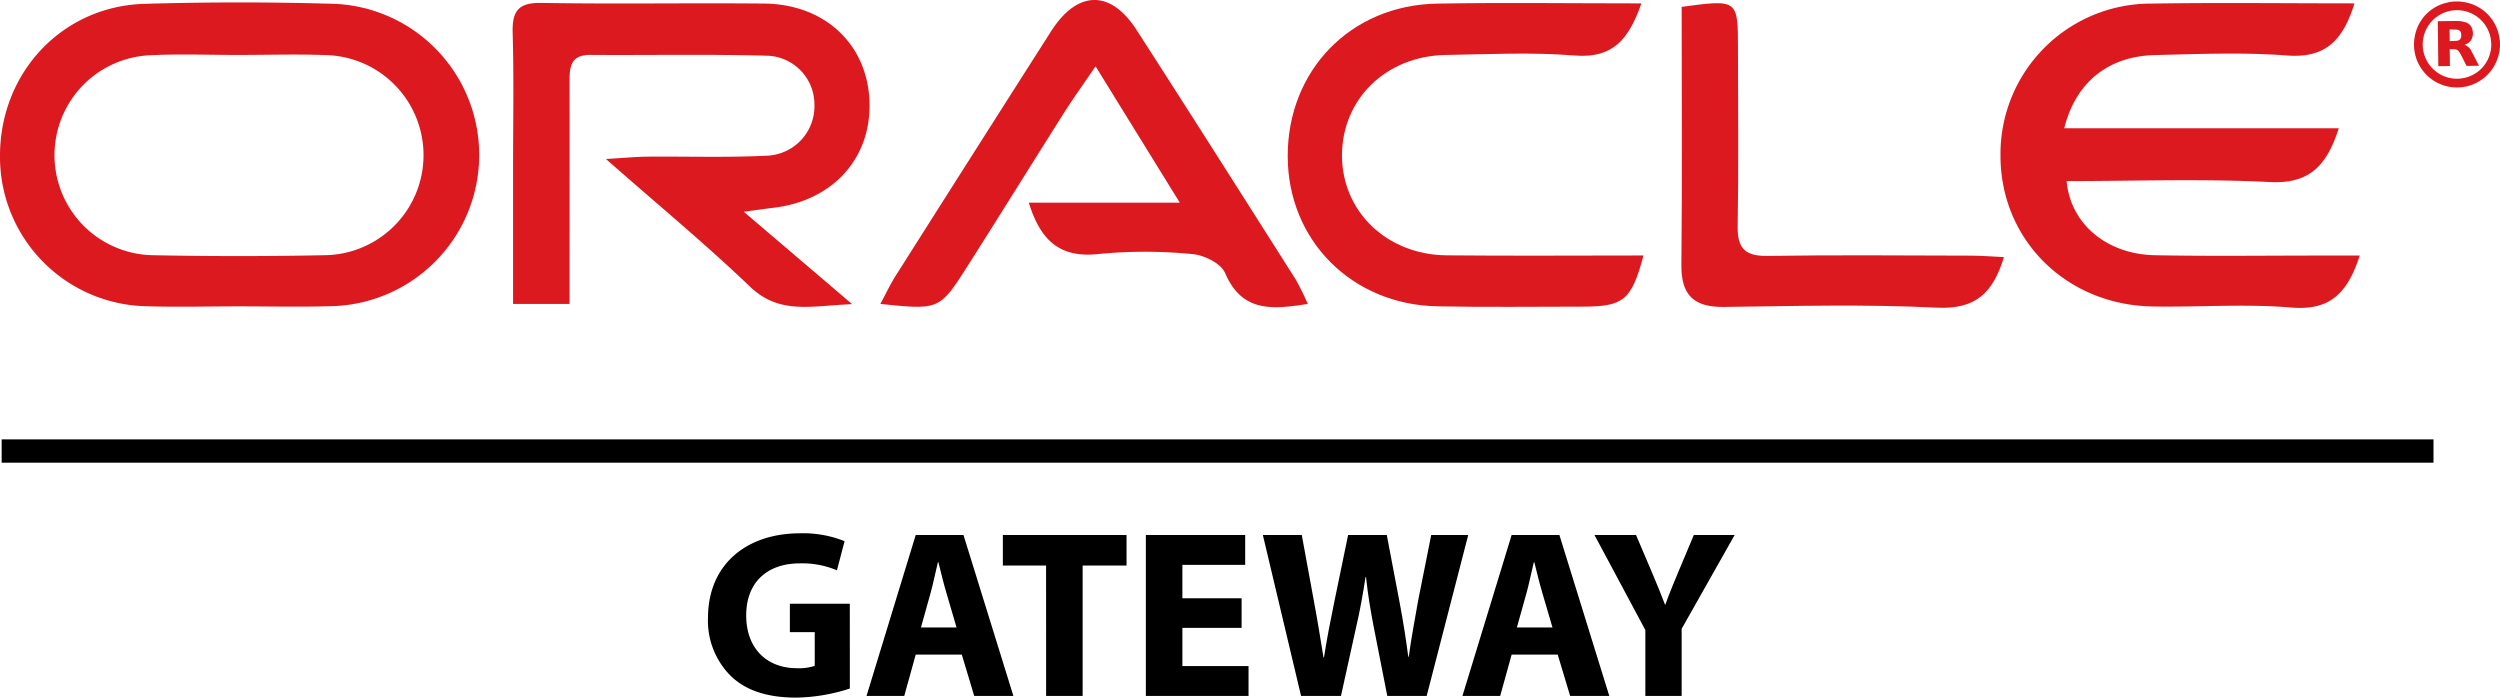 <svg xmlns="http://www.w3.org/2000/svg" width="321.86" height="89.813" viewBox="0 0 321.86 89.813"><g transform="translate(-1497.201 -1036.604)"><line x2="313.087" transform="translate(1497.413 1094.672)" fill="none" stroke="#000" stroke-miterlimit="10" stroke-width="3" style="isolation:isolate"/><g transform="translate(1588.351 1105.267)"><path d="M1728.969,1217.42a23.176,23.176,0,0,1-6.917,1.168c-3.781,0-6.517-.952-8.423-2.8a10.027,10.027,0,0,1-2.92-7.531c.031-6.886,5.042-10.821,11.835-10.821a14.28,14.28,0,0,1,5.749,1.014l-.984,3.75a11.484,11.484,0,0,0-4.826-.891c-3.9,0-6.855,2.214-6.855,6.7,0,4.273,2.675,6.794,6.517,6.794a6.271,6.271,0,0,0,2.305-.307v-4.334h-3.2v-3.658h7.716Z" transform="translate(-1710.708 -1197.439)"/><path d="M1764.85,1213.344l-1.475,5.318h-4.858l6.333-20.719H1771l6.425,20.719h-5.042l-1.6-5.318Zm5.256-3.5-1.291-4.4c-.369-1.23-.738-2.767-1.045-4h-.062c-.307,1.229-.615,2.8-.953,4l-1.229,4.4Z" transform="translate(-1738.107 -1197.728)"/><path d="M1805.193,1201.878h-5.564v-3.935h15.924v3.935H1809.9v16.785h-4.7Z" transform="translate(-1761.667 -1197.728)"/><path d="M1855.083,1209.9h-7.624v4.918h8.515v3.843h-13.219v-20.719h12.788v3.843h-8.085v4.3h7.624Z" transform="translate(-1786.383 -1197.728)"/><path d="M1882.954,1218.662l-4.919-20.719h5.011l1.568,8.546c.461,2.46.891,5.134,1.23,7.224h.062c.338-2.244.83-4.734,1.353-7.286l1.752-8.484h4.98l1.66,8.73c.461,2.429.8,4.642,1.107,6.948h.062c.307-2.306.768-4.734,1.2-7.193l1.691-8.484h4.765l-5.349,20.719h-5.072l-1.752-8.915c-.4-2.091-.738-4.027-.984-6.394h-.061c-.369,2.336-.707,4.3-1.2,6.394l-1.967,8.915Z" transform="translate(-1806.6 -1197.728)"/><path d="M1944.56,1213.344l-1.476,5.318h-4.857l6.333-20.719h6.148l6.424,20.719h-5.041l-1.6-5.318Zm5.256-3.5-1.291-4.4c-.369-1.23-.738-2.767-1.045-4h-.062c-.307,1.229-.615,2.8-.953,4l-1.229,4.4Z" transform="translate(-1841.095 -1197.728)"/><path d="M1984.592,1218.662v-8.484l-6.548-12.235h5.349l2.121,4.98c.646,1.506,1.076,2.613,1.6,3.965h.062c.461-1.291.952-2.49,1.568-3.965l2.09-4.98h5.257l-6.825,12.081v8.638Z" transform="translate(-1863.914 -1197.728)"/></g><g transform="translate(1497.201 1036.604)"><path d="M1527.978,1076.469c-4.02,0-8.043.111-12.058-.019a19.232,19.232,0,0,1-18.719-19.4c.015-10.664,7.985-19.215,18.581-19.528q12.255-.362,24.53,0a19.473,19.473,0,0,1-.276,38.916C1536.02,1076.57,1532,1076.467,1527.978,1076.469Zm-.081-32.368c-3.739,0-7.483-.145-11.214.031a12.88,12.88,0,0,0,.226,25.752q11,.225,22.014,0a12.884,12.884,0,0,0,.188-25.765C1535.378,1043.98,1531.636,1044.1,1527.9,1044.1Z" transform="translate(-1497.201 -1037.027)" fill="#dc191f" style="isolation:isolate"/><path d="M2146.051,1037.564c-1.519,4.957-3.889,7.07-8.676,6.709-5.647-.426-11.354-.189-17.031-.053-5.937.142-10.182,3.473-11.657,9.425h35.345c-1.591,4.98-3.9,7.178-8.906,6.922-8.678-.443-17.4-.123-26.129-.123.484,5.51,5.176,9.422,11.339,9.544,7.2.142,14.406.04,21.61.044h4.787c-1.56,4.8-3.785,7.117-8.822,6.691-5.914-.5-11.905-.031-17.86-.137-11.154-.2-19.579-8.62-19.569-19.429a19.361,19.361,0,0,1,19.448-19.564C2128.483,1037.455,2137.042,1037.564,2146.051,1037.564Z" transform="translate(-1842.931 -1037.13)" fill="#dc191f" style="isolation:isolate"/><path d="M1681.543,1064.371l13.953,11.894c-5.294.213-9.349,1.386-13.152-2.254-5.671-5.429-11.74-10.444-18.549-16.435,2.5-.147,3.908-.289,5.313-.3,5.126-.044,10.261.132,15.375-.122a6.372,6.372,0,0,0,6.154-6.577,6.277,6.277,0,0,0-5.984-6.294c-7.615-.211-15.24-.055-22.86-.107-2.7-.018-2.685,1.756-2.682,3.649q.014,11.808,0,23.616c0,1.491,0,2.983,0,4.8h-7.271c0-5.955,0-11.715,0-17.475,0-5.8.112-11.6-.052-17.4-.078-2.773.661-3.933,3.685-3.882,9.559.162,19.122-.011,28.682.082,7.723.076,13.155,5.1,13.555,12.3.412,7.429-4.552,13.06-12.328,13.991C1684.455,1063.964,1683.536,1064.1,1681.543,1064.371Z" transform="translate(-1585.785 -1037.108)" fill="#dc191f" style="isolation:isolate"/><path d="M1817.722,1075.732c-4.644.738-8.487,1.068-10.655-4-.519-1.214-2.691-2.291-4.188-2.415a62.439,62.439,0,0,0-12.046-.017c-4.912.552-7.485-1.6-9.023-6.6h19.438L1790.4,1045.14c-1.688,2.484-2.946,4.229-4.094,6.043-4.144,6.545-8.219,13.132-12.38,19.666-3.617,5.68-3.652,5.658-11.231,4.885.718-1.332,1.261-2.5,1.946-3.587q9.994-15.775,20.036-31.52c3.371-5.275,7.641-5.384,10.982-.2,6.9,10.7,13.709,21.447,20.53,32.19A33.121,33.121,0,0,1,1817.722,1075.732Z" transform="translate(-1649.354 -1036.604)" fill="#dc191f" style="isolation:isolate"/><path d="M1931.064,1037.564c-1.624,4.649-3.686,7.105-8.576,6.709-5.5-.446-11.075-.165-16.615-.069-7.691.133-13.351,5.679-13.354,12.939,0,7.193,5.758,12.78,13.45,12.857,8.427.084,16.855.019,25.369.019-1.549,5.771-2.562,6.589-7.866,6.586-6.234,0-12.47.088-18.7-.041-11-.228-19.189-8.486-19.24-19.252-.052-11.077,8.062-19.517,19.209-19.718C1913.315,1037.441,1921.893,1037.564,1931.064,1037.564Z" transform="translate(-1719.747 -1037.127)" fill="#dc191f" style="isolation:isolate"/><path d="M2004.28,1038.04c7.26-.981,7.253-.981,7.25,5.464,0,7.589.093,15.178-.039,22.764-.05,2.861.95,3.879,3.844,3.834,8.719-.134,17.441-.052,26.162-.034,1.335,0,2.669.113,4.275.186-1.4,4.6-3.628,6.761-8.655,6.51-9.114-.454-18.267-.207-27.4-.092-3.871.048-5.512-1.524-5.472-5.42C2004.353,1060.249,2004.28,1049.243,2004.28,1038.04Z" transform="translate(-1787.777 -1037.156)" fill="#dc191f" style="isolation:isolate"/><path d="M2230.27,1037.044l.692-.008.084.014a7.942,7.942,0,0,1,.8.117,5.461,5.461,0,0,1,4.254,4.279c.057.236.079.481.117.721l.008.693c-.027.2-.046.406-.08.608a5.533,5.533,0,0,1-6.348,4.573,5.519,5.519,0,0,1-4.52-6.618,5.387,5.387,0,0,1,4.25-4.256C2229.769,1037.1,2230.022,1037.083,2230.27,1037.044Zm4.825,5.485a4.411,4.411,0,1,0-4.275,4.454A4.4,4.4,0,0,0,2235.1,1042.529Z" transform="translate(-1914.364 -1036.851)" fill="#dc191f" style="isolation:isolate"/><path d="M2233.9,1046.573l.025,2.163-1.493.018-.068-5.784c.037,0,.072-.006.106-.007.775-.01,1.55-.024,2.325-.026a3.493,3.493,0,0,1,1.085.151,1.288,1.288,0,0,1,.963,1.077,1.649,1.649,0,0,1-.26,1.325,1.592,1.592,0,0,1-.76.51c0,.007.005.018.01.019a1.451,1.451,0,0,1,.835.755c.341.628.661,1.267,1,1.916-.049,0-.079.01-.108.01-.465.006-.93.01-1.395.018a.13.13,0,0,1-.14-.084c-.235-.473-.473-.945-.716-1.414a2.642,2.642,0,0,0-.243-.368.689.689,0,0,0-.514-.283C2234.343,1046.556,2234.131,1046.571,2233.9,1046.573Zm0-1.045c.313-.015.62-.015.923-.049a.571.571,0,0,0,.551-.542,1.344,1.344,0,0,0,0-.334.552.552,0,0,0-.518-.544c-.321-.032-.645-.024-.975-.034Z" transform="translate(-1918.513 -1040.233)" fill="#dc191f" style="isolation:isolate"/></g></g></svg>